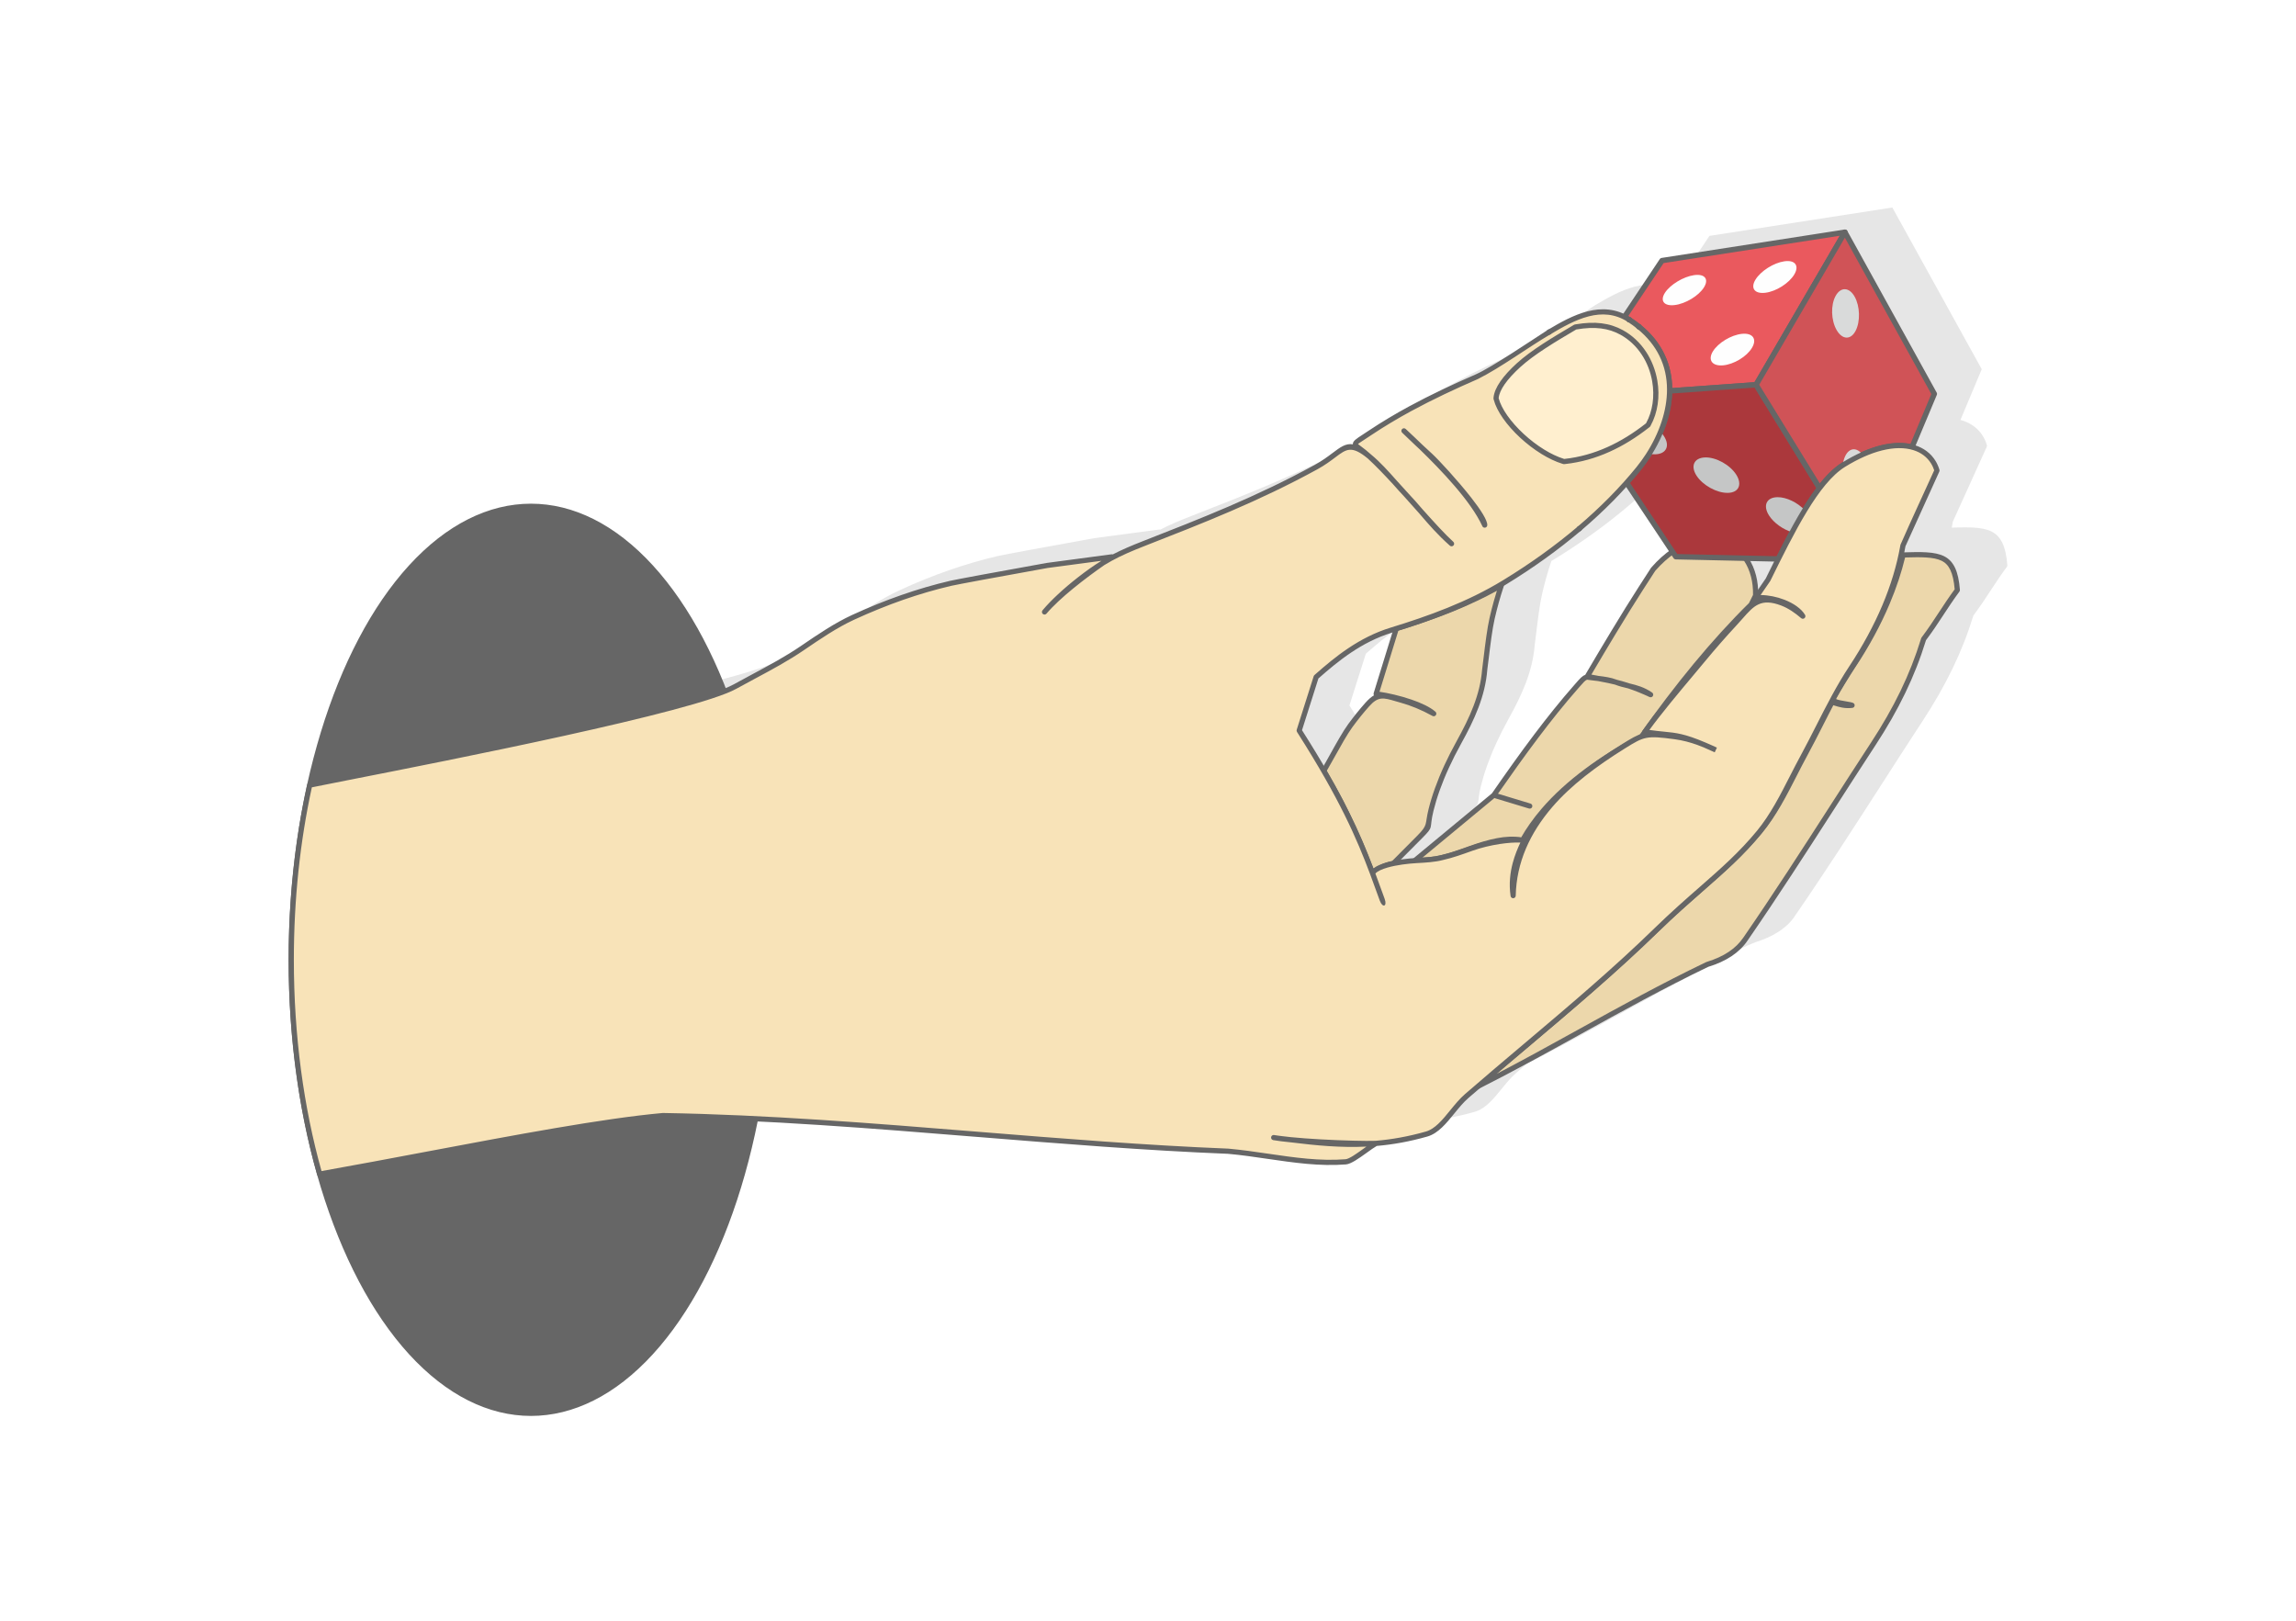 <?xml version="1.0" encoding="UTF-8"?>
<!DOCTYPE svg PUBLIC "-//W3C//DTD SVG 1.1//EN" "http://www.w3.org/Graphics/SVG/1.1/DTD/svg11.dtd">
<!-- Creator: CorelDRAW 2020 (64-Bit) -->
<svg xmlns="http://www.w3.org/2000/svg" xml:space="preserve" width="425px" height="300px" version="1.1" style="shape-rendering:geometricPrecision; text-rendering:geometricPrecision; image-rendering:optimizeQuality; fill-rule:evenodd; clip-rule:evenodd"
viewBox="0 0 19848.9 14011"
 xmlns:xlink="http://www.w3.org/1999/xlink"
 xmlns:xodm="http://www.corel.com/coreldraw/odm/2003">
 <defs>
  <style type="text/css">
   <![CDATA[
    .str1 {stroke:#666666;stroke-width:46.7;stroke-linecap:round;stroke-linejoin:round;stroke-miterlimit:2.613}
    .str0 {stroke:#666666;stroke-width:46.7;stroke-linecap:round;stroke-linejoin:round;stroke-miterlimit:2.613}
    .fil2 {fill:#666666}
    .fil6 {fill:#AB383C}
    .fil8 {fill:#C5C6C6}
    .fil7 {fill:#D05357}
    .fil10 {fill:#D9DADA}
    .fil1 {fill:#E6E6E6}
    .fil5 {fill:#EA595E}
    .fil3 {fill:#ECD7AB}
    .fil13 {fill:#ED7D7D}
    .fil11 {fill:#F8E3B8}
    .fil9 {fill:#FEFEFE}
    .fil12 {fill:#FFEFCF}
    .fil0 {fill:white}
    .fil4 {fill:#666666;fill-rule:nonzero}
   ]]>
  </style>
 </defs>
 <g id="Layer_x0020_1">
  <g id="_2470205393776">
   <rect class="fil0" width="19848.9" height="14011"/>
   <g>
    <path class="fil1" d="M11853.7 6405.7c-54.4,-93 -115.3,-192.7 -183.8,-300.5l-4.2 -6.4c47,-149.2 94.5,-298.2 141.8,-447.2l3.3 -3c42.3,-37.1 86.4,-75.2 132.3,-112.2 46.3,-37.3 95.3,-74.2 147.3,-109 52.4,-35.1 107.8,-68 166.7,-97.3 58.8,-29.2 121.2,-54.8 187.7,-75.2l2.1 -0.6 -161.9 524.6c-2,6.5 -0.9,13.3 2.6,18.6 -23.2,13.3 -47.4,34.5 -75.3,65.8 -25,28.1 -49.9,57.7 -74.7,88.4 -24.5,30.5 -48.4,61.8 -71.9,93.6 -45.5,62.1 -105,169 -158.2,264.7 -19,34.2 -37.3,67 -53.8,95.7zm1557.4 -1555.4l15.3 -9.2c119.9,-73.2 233.4,-148.5 340.3,-225.3 111.1,-79.8 214.8,-160.8 310.9,-242.4 99.7,-84.5 191.8,-170 276.4,-255.7 45.7,-46.3 89.3,-92.7 130.6,-139l371.7 558.4c-58.1,40.3 -115.9,92.1 -172,156.4l-1.9 2.6 -106.9 165.8c-71.9,111.2 -152,241 -232.2,373.6 -76.8,127.1 -156.4,261.3 -229.2,385 -26,9.1 -44.7,30.5 -83,74.3l-14.4 16.5c-58,65.9 -115.7,134.8 -173.2,206 -57.3,71.1 -113.8,143.8 -169.5,217.5 -62.6,83 -124.3,167.3 -185.3,252.5 -58.8,82.2 -119.5,168.9 -181.2,257.8l-675.9 559.6c-34.5,2.5 -72.7,6.4 -111.1,12.1l181.5 -182.5c111,-111.7 59,-72.3 100.9,-241.4 13.4,-53.8 31,-112.8 54.1,-177.2 21.7,-60.6 48.2,-125.8 80.3,-195.5 29.9,-65.1 64.5,-133.7 104.3,-205.6 28.8,-51.8 56.1,-103.2 81,-154.3 25,-51.4 48,-103.2 68,-155.9 19.8,-52 36.7,-105 49.8,-159.4 13.1,-54.5 22.5,-110.1 27,-167.2l0.1 -1.8c4.7,-34.7 8.9,-69.1 13.4,-106.2 13.4,-110.8 29.7,-244.5 50.4,-334.5 10.6,-46.1 22.2,-92.4 35.2,-139 13,-46.7 27.6,-94.5 43.9,-143.1 0.3,-1 0.5,-2 0.7,-2.9zm1054.2 -2342.5c-48.7,-25 -97.7,-39.2 -146.6,-44.8 -62.1,-7.2 -123.7,-0.7 -183.7,14.5 -61.5,15.6 -121.9,40.4 -179.9,69 -57.4,28.3 -112.4,60.4 -163.8,91.1 -145.9,94.1 -482.4,322.3 -622.6,384.6 -99.7,43.4 -197.9,87.6 -293.5,133.2 -96,45.8 -191.4,94 -285.8,145.3 -59.5,32.3 -118.3,65.7 -176,100.3 -57.9,34.7 -115.1,70.7 -171.2,108.2 -20,13.4 -36.7,24.3 -51.1,33.7 -58.7,38.3 -85,55.5 -85.9,81.4l0 3c-62.3,-9.9 -108.9,25.1 -177.8,76.9 -39.4,29.7 -87,65.4 -151.5,100.8 -248.7,136.5 -496.2,252.9 -743.1,359.2 -247.5,106.6 -494,203 -740.5,299.3 -102.6,40.1 -184.8,75.1 -262.5,115.5 -3.8,-1.3 -8,-1.6 -12,-0.8l-558.6 74.4c-196.1,35.2 -400.7,72.5 -557.8,101.5 -146.4,27.1 -253.9,47.6 -278.8,53.4 -69,16.1 -138.7,34.5 -208.9,55 -70.4,20.5 -140.8,43.1 -210.9,67.5 -71.4,24.9 -142.3,51.6 -212.3,80 -71.2,28.9 -142.7,59.8 -214.3,92.8 -152.7,70.2 -296.7,168.4 -442.8,268l-0.1 0.2c-132.9,90.6 -275.3,166.9 -420.7,244.9 -51.7,27.7 -103.9,55.7 -159.5,86.4 -358.1,198.2 -2472.9,613.6 -3330.9,782.2 -170.8,33.5 -292,57.3 -339.7,67.7 -47.3,10.2 -128.2,677.4 -136.8,758.1 -26.4,250.3 -40.3,509 -40.3,773.5 0,330.3 21.7,651.6 62.4,959 42,316.8 104.4,618.3 184.1,899.2 3.1,11.1 14.2,17.9 25.3,15.9 295.8,-52.4 609.4,-111.6 921.1,-170.3 769.6,-145.2 1528.1,-288.2 2044.1,-334.9 900,15.2 1807.8,88.6 2715.6,162.1l8.2 0.6c720.3,58.2 1440.7,116.4 2159.3,145.5l2.2 0.1c56.3,5.1 112.9,11.7 169.4,19.2 53.6,7.1 112.4,15.7 171,24.2 112.3,16.4 224.6,32.9 338.3,43.1 113.5,10.2 226.8,13.9 339.4,4.9 44.3,-3.6 114.1,-53.7 178.7,-100.2 32.3,-23.3 63.3,-45.5 87.5,-59.5 139.1,-12.1 283.5,-37.3 437.9,-81.5 46.6,-13.4 87.9,-42.2 126.2,-78.6 36.9,-35 71,-77 105,-118.8 20,-24.7 40.1,-49.3 60.3,-72.2 20.2,-22.8 41,-44.4 63.2,-63.7 31.1,-27 62.7,-54.2 94.5,-81.5 298.7,-151 582.8,-308.1 866.7,-465.1l5.5 -3.2c182.4,-100.7 364.8,-201.6 544.9,-297.8 159.3,-85.1 401.1,-225.2 562.9,-286.3 127.6,-39.2 266.7,-112.7 339.8,-228.8 259.8,-376.6 506.5,-760.1 750.3,-1139l179.3 -278.4c56.7,-87.7 114.3,-176.4 174.2,-268 49.9,-76.3 96.2,-151.6 139,-226.6 42.8,-74.8 82.1,-149.4 118.3,-224.3 36.1,-74.7 68.9,-149.6 98.7,-225.2 29.7,-75.5 56.4,-151.9 80.4,-229.9l0.8 -2.8 1.9 -2.6c26.4,-35 51.6,-70.6 76.1,-106.6 25.4,-37.4 48.4,-72.4 71.3,-107.3l0.9 -1.5c22.2,-33.8 44.5,-67.7 66.7,-100.4 22.7,-33.5 46.5,-67.4 72.2,-102 3.3,-4.4 4.7,-9.8 4.3,-14.9 -6.3,-82.4 -20.2,-144.3 -42.2,-190.8 -23,-48.7 -54.8,-80.6 -95.8,-100.7 -40.4,-19.9 -90.6,-29.4 -150.6,-33.2 -55.1,-3.5 -119.2,-2.2 -192.1,0.1 3.3,-16.6 6.5,-33.3 9.4,-50l0.5 -2.3 292.8 -646c2.3,-5.1 2.5,-10.6 1,-15.6 -33.1,-111 -115.9,-187.1 -228.3,-216.8l184.1 -438.9 -772.9 -1397.7 0 0c-527.1,81.8 -1054.1,163.5 -1581.1,245.3l-312.8 468.7zm1293.4 2110.1c-27.9,55.8 -55.9,112.4 -83.8,169l-66.2 96.3c-1.9,-43.1 -8,-83.8 -17.7,-121.8 -14.1,-55.4 -36.1,-105.3 -64.4,-148.6l232.1 5.1z"/>
    <ellipse class="fil2 str0" cx="4590.1" cy="8297.4" rx="2072.1" ry="3919.8"/>
    <g>
     <path class="fil3" d="M11673.9 6272.2l0 0zm-230.1 391.5c218.3,369.8 329.5,647.9 421.5,884.9 42.3,-37.5 111.4,-73.6 179.7,-83.9l295 -296.6c11.2,-91.8 36.3,-207.2 86,-346.2 42,-117.3 101.9,-252 186.3,-404.4 56.7,-102.6 108.3,-204 147.5,-307.4 39.1,-102.7 66.4,-208.3 75.5,-320.3l0.1 -2.2c15.9,-117.5 35.8,-319.8 64.2,-443.6 21.1,-92 47,-186.4 79.7,-284.2 -139.3,79.8 -283,147.2 -427.7,205.9 -161.3,65.4 -323,119.7 -480.8,168.4l-174.3 565c125,13 396.2,81.1 498.3,170.5 -100.3,-55.2 -192,-91.7 -277.7,-115.7 -150.9,-42.2 -199,-73.2 -297.9,37.9 -50.4,56.5 -98.7,117 -145.3,180.4 -67.8,92.3 -167.8,287.3 -230.1,391.5z"/>
     <path class="fil4" d="M11424.6 6675.1c108.8,184.4 190.8,345.6 257,490.1 66.3,144.8 117,273.2 162.8,391.4 4.5,11.5 17.4,17.2 28.9,12.8 2.8,-1.1 5.3,-2.7 7.3,-4.7 20.7,-18.1 48.2,-35.9 78.9,-50.3 28.1,-13 58.7,-23.1 88.8,-27.6 5.3,-0.7 10,-3.4 13.3,-7.1l230.5 -231.8c111.1,-111.6 59,-72.3 101,-241.4 13.3,-53.7 31,-112.7 54,-177.1 21.7,-60.6 48.2,-125.8 80.3,-195.6 30,-65 64.5,-133.6 104.4,-205.5 28.7,-51.8 56,-103.2 80.9,-154.4 25,-51.3 48,-103.1 68,-155.9 19.8,-51.9 36.7,-104.9 49.8,-159.3 13.2,-54.6 22.5,-110.2 27.1,-167.2l0 -1.8c4.7,-34.7 8.9,-69.1 13.4,-106.2 13.5,-110.8 29.7,-244.5 50.4,-334.5 10.6,-46.1 22.3,-92.4 35.2,-139 13.1,-46.8 27.6,-94.5 43.9,-143.2 3.9,-11.6 -2.4,-24.3 -14.1,-28.2 -6.3,-2.1 -12.8,-1.3 -18.2,1.8 -69.6,39.9 -139.9,76.5 -210.4,110.2 -70.3,33.6 -142,64.9 -214.6,94.4 -81.3,32.9 -161.6,62.7 -240.6,90.1 -79.2,27.5 -159,53.2 -238.3,77.7 -7.4,2.2 -12.7,7.9 -14.8,14.7l-174.3 565.1c-2,6.5 -0.9,13.2 2.5,18.6 -23.2,13.3 -47.3,34.4 -75.2,65.7 -25.1,28.2 -50,57.8 -74.7,88.5 -24.6,30.5 -48.5,61.8 -71.9,93.6 -45.6,62.1 -105.1,169 -158.3,264.7 -26.7,48.1 -51.9,93.4 -72.9,128.5 -4.4,7.3 -4.1,16 -0.1,22.9zm297.6 471.6c-65.6,-143.2 -146.3,-302.3 -252.4,-483 19.6,-33.4 42.6,-74.7 66.8,-118.3 52.5,-94.3 111.1,-199.8 155.3,-260 23.2,-31.6 46.8,-62.3 70.6,-92 23.7,-29.4 48.1,-58.3 73.4,-86.7 78.9,-88.6 122.8,-75.8 229.8,-44.4l45.4 13.1c42,11.7 85.5,26.6 130.9,45.3 45.1,18.6 92.4,41.2 142,68.5 9,4.9 20.5,3.1 27.5,-4.9 8.2,-9.3 7.2,-23.4 -2.1,-31.5 -46.4,-40.7 -124.5,-76.7 -208.5,-105.4 -96.6,-33 -202,-56.9 -275.2,-67.2l163 -528.2c74.8,-23.2 151,-47.9 228.4,-74.8 81.6,-28.3 162.9,-58.4 242.9,-90.8 72.1,-29.2 144.5,-60.9 217.1,-95.6 55.1,-26.4 109.7,-54.2 163.4,-83.7 -9.6,30.6 -18.5,60.9 -26.9,91 -13.4,48.1 -25.2,95 -35.8,140.9 -21.3,92.8 -37.7,227.6 -51.3,339.3 -4.9,40.8 -9.5,78.9 -13.1,105.5l-0.5 4.2c-4.4,55 -13.3,108.3 -25.8,160.2 -12.6,52 -28.9,103.3 -48.2,153.9 -19.2,50.8 -41.7,101.4 -66.4,152.2 -24.9,51 -51.8,101.7 -79.8,152.5 -41,74.1 -76,143.5 -105.9,208.3 -32.8,71.4 -59.8,137.8 -81.8,199.3 -23.5,65.4 -41.6,126 -55.3,181.5 -33.8,135.7 -0.3,131.1 -100.3,231.7l-215 216.2c-32.3,5.6 -64.4,16.4 -93.8,30.1 -23.9,11.3 -46.2,24.4 -65.5,38.4 -43.2,-111 -91.3,-231.2 -152.9,-365.6z"/>
     <path class="fil3" d="M13282 6362c-124.2,164.5 -246.4,336.9 -367.9,512.2 103.5,31.1 207.4,62.6 310.8,94l-310.8 -94 -683.5 565.9 19.1 -1.1c74.4,-4.1 148.9,-8.3 207.2,-23.7l1.6 -0.3c77.7,-17.2 162.5,-47.6 247.2,-78 164.9,-59.2 323.2,-101.6 456.2,-72.6 50.4,-90.4 112,-177.2 183.7,-260.3 207.2,-240.4 498.2,-450.6 843.8,-634.6 154.6,-219.3 311,-425.2 469.1,-616.2 158.4,-191.5 318.4,-367.6 479.8,-526.7l38.7 -77.9c3.7,-123.7 -26.2,-229.6 -79.4,-310.7 -9.1,-13.9 -18.9,-27 -29.3,-39.5 -128.2,-36 -261.2,-78.1 -396.9,-125.9l-15.5 3.8c-119.2,30.5 -245.6,109 -364.7,245.4l-106.8 165.8c-142.7,221.1 -320.1,518.6 -465.5,765.6 68.9,11.9 174.8,13.8 249.1,43.8 95.3,38.3 195.7,35 302,108.5 -140.8,-65.7 -263.5,-105.4 -422.3,-134.2 -149.8,-27.1 -127.1,-42 -224.1,68.4 -116.3,132.2 -229.8,274.2 -341.6,422.3z"/>
     <path class="fil4" d="M13264.2 6348.5c-62.7,83 -124.4,167.3 -185.3,252.5 -58.9,82.2 -119.6,168.8 -181.3,257.8l-681.2 564c-9.5,7.9 -10.9,22 -3,31.5 4.9,6 12.3,8.7 19.4,8l18.5 -1c37.2,-2.1 74.6,-4.2 110.2,-7.7 36.3,-3.5 70.7,-8.6 101.1,-16.6l0.7 -0.2c40,-8.8 81.2,-20.9 123.1,-34.6 39.8,-13 83.4,-28.6 126.8,-44.2 81.3,-29.2 161,-54.3 236.7,-68.4 74,-13.8 143.9,-17.1 207.2,-3.3 10.4,2.2 20.7,-3.2 25,-12.4 24.4,-43.5 51.5,-86.4 81.3,-128.6 30.5,-43.3 63.6,-85.5 99.1,-126.6 102.5,-118.9 225.9,-230.5 366.4,-335.1 141,-105 299.2,-203 471,-294.4 3.2,-1.7 5.8,-4.1 7.7,-6.9 77.9,-110.3 155.5,-216.4 232.8,-318 77.2,-101.6 155.7,-200.6 235.3,-296.7 79,-95.5 158.4,-187.2 238.1,-274.8 79.9,-87.7 160,-171.3 240.2,-250.3 1.9,-1.9 3.5,-4.1 4.5,-6.4l38.5 -77.5c1.6,-3.2 2.3,-6.7 2.3,-10 1.8,-62.6 -4.7,-120.7 -18.2,-173.5 -14.2,-55.8 -36.3,-105.9 -64.8,-149.4 -4.4,-6.8 -9.5,-14 -14.9,-21.3 -5,-6.7 -10.4,-13.4 -16.1,-20.2 -3,-3.6 -6.8,-5.9 -11,-7.1 -63.6,-18 -129.1,-37.6 -196.2,-58.9 -66.3,-21 -132.9,-43.3 -199.2,-66.6 -4.7,-1.7 -9.5,-1.7 -13.9,-0.4l-15.5 3.8c-63.7,16.4 -129.2,45.9 -194.3,89.7l-1.2 0.9c-60.6,40.9 -121,94.4 -179.5,161.6l-2 2.6 -106.9 165.7c-71.8,111.3 -151.9,241.1 -232.1,373.7 -76.9,127 -156.4,261.3 -229.3,385 -26,9.1 -44.7,30.5 -83,74.3l-14.3 16.4c-58.1,65.9 -115.8,134.8 -173.2,206 -57.4,71.1 -113.8,143.8 -169.5,217.6zm-148.9 278.6c61.5,-85.9 123,-170.1 184.6,-251.6 56,-74.2 112.2,-146.7 168.6,-216.6 56.3,-69.8 113.6,-138.2 171.9,-204.5l14.4 -16.5c33.7,-38.6 49.7,-56.9 65,-61.9 20.8,3.4 44.4,6 69.3,8.7l23.1 2.6 31.6 6c41.2,7.5 80,15.7 117.2,24.9 35.4,14.1 71.2,22.7 107.6,31.4l6.8 1.6c61,20.3 121,44.7 185.1,74.6 9.8,4.4 21.6,1.5 27.9,-7.6 6.9,-10.2 4.4,-24.1 -5.7,-31.1 -68,-47 -132.6,-63.8 -195.1,-78.8l-15.3 -5c-31.6,-10.1 -63.8,-19.2 -97.1,-27.5 -46.8,-18.7 -103.9,-26.7 -157.3,-32.8l-16.2 -3.3c-17.4,-3.5 -31.7,-6.3 -44.1,-8.1 66.2,-112.5 139.3,-235.5 214.2,-359.4 80.5,-133.1 160.5,-262.7 231.4,-372.5l106.1 -164.6c55.5,-63.4 112.6,-114 169.7,-152.5l1.2 -0.8c61,-41.1 121.9,-68.6 180.6,-83.7l9.4 -2.2c66.2,23.2 131.1,44.9 194.4,65 63.9,20.3 127.7,39.4 191,57.3l9.9 12.8c4.3,5.8 8.8,12.2 13.4,19.2 25.8,39.4 45.8,85 58.8,136 12.3,48 18.3,100.6 17.1,157l-34.8 70.1c-80.3,79.2 -160.1,162.5 -239.2,249.4 -80.3,88.2 -160.2,180.4 -239.6,276.4 -78.4,94.8 -157.3,194.3 -236.3,298.2 -78,102.6 -154.9,207.6 -230.8,315 -172,91.8 -330.4,190.1 -471.8,295.4 -143.1,106.6 -268.9,220.3 -373.6,341.8 -36.7,42.6 -70.7,86 -101.8,130.1 -27.6,39 -53.1,78.9 -76.5,119.7 -65.1,-11.3 -135.3,-7.4 -208.7,6.4 -78,14.6 -160,40.4 -243.5,70.3 -41.2,14.8 -82.6,29.6 -125.7,43.7 -41.1,13.4 -81.1,25.2 -118.8,33.5l-2.5 0.6c-27.8,7.3 -59.9,12 -94,15.4 -19.4,1.9 -39.5,3.4 -59.9,4.7l621.8 -514.8 299.3 90.5c11.8,3.5 24.3,-3.2 27.9,-15 3.5,-11.8 -3.2,-24.2 -14.9,-27.8l-281.4 -85.2c53.6,-77.1 108.4,-155.1 165.3,-234.5z"/>
     <path class="fil3" d="M15089.6 8117.8l0 0zm517 -1601.2l0 0zm-91.6 175.4l0 0zm-297.2 492.7c-158.6,193.3 -323.3,337.5 -510.2,501.2 -117.1,102.7 -243.2,213.2 -383,349.3 -358.8,349.8 -749.4,679.7 -1138.3,1008.2 -137.4,116 -274.6,231.9 -409.4,347.8 300.4,-151.7 587.1,-310.3 873.8,-468.9 361.5,-200 723.2,-400 1106.4,-583.9l2.7 -1.2 2.9 -0.9c74.6,-22.9 139.7,-52.5 194.5,-89 53.9,-36 98.3,-79 132.5,-129.8 260.6,-377.7 508.8,-763.5 754.1,-1144.7 117.8,-183.1 234.9,-365.3 350.3,-541.6 99.4,-152 184.2,-299.8 255.9,-448.3 71.7,-148.4 130.4,-297.5 177.8,-452l2.1 -6.7 4.2 -5.6c52.7,-69.8 99.6,-141.3 146.5,-212.7 44.7,-68 89.4,-136.1 140.6,-204.9 -12.3,-159.2 -52.9,-237.4 -125.6,-273.2 -74.8,-36.7 -189.9,-35.3 -343.8,-30.3 -32.7,139.3 -78.9,277.8 -136.7,414.7 -78.3,185.3 -177.9,367.3 -294.5,543.6 -47.9,72.4 -131.6,208.5 -174,285.3 4,38.4 138.8,43.8 164.7,56 -58.3,7 -100.6,-3.3 -173.3,-27.5 -32.9,62.5 -65,125.7 -97.1,188.9 -43.8,86 -87.5,172.2 -134.4,258.2 -31.8,58.5 -61.5,116.8 -91.5,175.3 -87.6,171.4 -176.7,345.9 -297.2,492.7z"/>
     <path class="fil4" d="M15200.6 7170.5c-157.4,191.7 -321.3,335.3 -507.2,498.2l-1.4 1.3c-117.3,102.7 -243.6,213.4 -382.9,349.2 -358,348.9 -748.1,678.5 -1136.7,1006.6l-206.2 174.5c-67.7,57.4 -135.6,115.3 -203.8,173.9 -9.4,8 -10.4,22.2 -2.4,31.5 7,8.2 18.6,10.1 27.7,5.1 299.3,-151.2 583.8,-308.6 868.2,-465.8l5.5 -3.2c182.4,-100.7 364.8,-201.6 544.9,-297.8 183.2,-97.9 369.2,-193.7 560.3,-285.4l2.6 -1c38.4,-11.7 74.4,-25.3 108,-40.7 33.3,-15.2 64.2,-32.3 92.3,-51 28.1,-18.7 53.8,-39.4 76.9,-61.9 23.3,-22.8 44,-47.4 61.9,-74l0.7 -1.2c259.8,-376.5 506.6,-760 750.3,-1138.9l179.4 -278.4c56.6,-87.7 114.2,-176.5 174.1,-268.1 49.9,-76.2 96.2,-151.6 139,-226.5 42.8,-74.9 82.2,-149.4 118.3,-224.3 36.1,-74.7 69,-149.7 98.7,-225.3 29.7,-75.4 56.4,-151.9 80.4,-229.8l0.8 -2.8 1.9 -2.6c26.4,-35 51.6,-70.7 76.1,-106.6 25.5,-37.5 48.4,-72.4 71.3,-107.3l0.9 -1.5c22.2,-33.8 44.5,-67.7 66.7,-100.4 22.7,-33.6 46.5,-67.5 72.2,-102 3.3,-4.5 4.7,-9.8 4.3,-15 -6.3,-82.3 -20.2,-144.3 -42.1,-190.7 -23.1,-48.8 -54.9,-80.6 -95.9,-100.8 -40.4,-19.8 -90.6,-29.3 -150.6,-33.1 -58,-3.7 -126,-2 -203.7,0.5 -10.3,0.3 -18.8,7.6 -21.1,17.2 -16,68.2 -35.4,136.4 -57.8,204.4 -23,69.8 -49,138.8 -77.7,206.7 -38.2,90.6 -81.8,180.7 -130.2,270.1 -49.4,91.1 -103.7,181.2 -162.4,269.9 -25,37.9 -60,93.4 -93.8,148.8 -31,50.8 -60.8,101.4 -81.1,138 -2.5,4.7 -3.2,9.8 -2.4,14.7l1.4 5.8c-3.2,2.1 -5.9,4.9 -7.7,8.4 -14.9,28.3 -31.6,60.4 -49,94.4l-48.8 95.7c-43.6,85.8 -87.3,171.8 -133.6,256.8 -29.2,53.7 -57.2,108.4 -85.4,163.2l-6.4 12.5c-43.8,85.7 -88,172.2 -135.7,254.6 -47.8,82.5 -99.6,161.9 -158.8,234.1zm-477.7 531.8c187.3,-164.2 352.5,-308.9 512.2,-503.5 61.2,-74.5 114.2,-155.8 163,-240 48.8,-84.3 93,-170.9 136.8,-256.7l6.3 -12.5c27.7,-53.8 55.2,-107.4 85,-162.2 47,-86.6 90.7,-172.4 134.2,-258l48.6 -95.5 40 -77.2c29.3,9.4 53.8,16.3 77.2,20.4 29.2,5.1 56.4,6 87.7,2.3 7.5,-1 14.2,-5.5 17.6,-12.7 5.3,-11.2 0.5,-24.5 -10.6,-29.8 -11,-5.1 -31.2,-8.5 -55,-12.5 -36.2,-6.1 -82.8,-13.9 -94.4,-22.1 19.9,-35.5 47,-81.2 74.8,-126.8 33.3,-54.7 68,-109.6 92.9,-147.4 59.3,-89.7 114.4,-180.9 164.4,-273.4 48.8,-89.9 93,-181.3 132,-273.8 29.7,-70.2 56.2,-140.3 79.2,-210.1 20.9,-63.5 39.2,-127.5 54.8,-191.5 69.1,-2.2 129.9,-3.3 182.4,0 54.6,3.5 99.4,11.7 133.8,28.6 31.7,15.6 56.6,40.8 75,79.8 18.9,39.9 31.3,94.1 37.4,166.8 -23.6,32 -46.2,64.3 -68.2,96.7 -23.4,34.5 -45.3,67.8 -67.1,101l-1 1.5c-24,36.5 -48,73 -70.8,106.6 -23.9,35 -48.6,70.1 -74.8,104.9l-4.3 5.6c-1.5,2 -2.7,4.4 -3.5,7l-2 6.5c-23.5,76.5 -49.9,151.9 -79.3,226.8 -29.4,74.6 -61.7,148.4 -97.3,222.1 -35.6,73.6 -74.5,147.3 -116.9,221.4 -42.3,74.1 -88.1,148.7 -137.6,224.3 -55.5,84.8 -114.2,175.3 -174.4,268.5l-179.3 278.4c-244,379.3 -491,763.2 -749.4,1137.7l-1.1 1.5c-16.3,24.2 -35.1,46.5 -56,66.9 -21,20.6 -44.6,39.5 -70.3,56.7 -26.4,17.6 -55.1,33.5 -86.2,47.7 -31.7,14.5 -65.9,27.4 -102.6,38.6 -3.1,1 -5.6,2 -8.5,3.3 -192.1,92.2 -378.6,188.3 -562.3,286.4 -186.9,99.8 -366.2,199 -545.4,298.1l-5.5 3.1c-230.4,127.4 -461,254.9 -697.9,378.4 88,-74.8 175.9,-150.8 264.8,-224.2 389,-328.6 779.5,-658.5 1138.9,-1008.8 139.2,-135.7 264.6,-245.6 381.1,-347.6l1.6 -1.3z"/>
     <g>
      <path class="fil5 str0" d="M14368.2 2252.8l-325.2 487.4c13.7,6.9 27.3,14.7 40.9,23.5 30.6,19.9 58.5,40 83.6,60.4 190.3,154.1 265.5,346.2 266.1,541.2l-0.1 14.6 747.8 -53.7 768 -1318.7c-527,81.7 -1054.1,163.5 -1581.1,245.3zm-200.7 571.3l0 0zm-83.6 -60.4l0 0z"/>
      <path class="fil6 str0" d="M15181.3 3326.2l-747.8 53.7c-3,193.6 -77.5,390.3 -185,556.8 -25.8,39.9 -53.8,78.4 -83.3,114.9 -32.6,40.3 -67.1,80.9 -103.2,121.6l425.5 639.4 886 19.5c116.5,-232.5 233.9,-452.2 356.8,-612.5l-549 -893.4z"/>
      <path class="fil7 str0" d="M15181.3 3326.2l549 893.4c67.6,-88.2 136.9,-158.4 208.6,-202.7 118.6,-73.3 227.3,-119.8 324.1,-144.2 103.3,-25.9 192.9,-26.7 266.4,-7.9l192.8 -459.6 -772.9 -1397.7 -768 1318.7z"/>
      <path class="fil8" d="M14355.6 3733.4c11,11.7 20.8,24 29,36.7 54.3,83.3 21.4,153.8 -73.1,157.3 -17.4,0.7 -35.7,-1 -54.2,-4.5 37.6,-59.9 71,-123.6 98.3,-189.5z"/>
      <path class="fil8" d="M15366.3 4298.1c77.9,-0.9 173.5,46.3 235.5,111.8 -36.6,60.1 -72.8,124.2 -108.7,190.9 -78.1,-23.2 -158.5,-79.6 -200.2,-145 -54.3,-85.9 -21.5,-156.5 73.4,-157.7z"/>
      <path class="fil8" d="M14740.1 3954.5c94.7,-3.2 215.4,63.5 269.7,148.8 54.2,85.8 21.3,156.1 -73.2,157.5 -95,1.5 -215.8,-65.3 -270.1,-148.9 -54.1,-83.7 -21.1,-154.2 73.6,-157.4z"/>
      <path class="fil9" d="M14645.5 2378.5c92.6,-13.2 130.4,34.7 84.6,106.8 -45.6,72.3 -158.4,140.3 -251.2,151.7 -93.1,11.7 -130.9,-36.2 -84.8,-106.9 46.1,-70.4 158.8,-138.4 251.4,-151.6z"/>
      <path class="fil9" d="M15058.9 2886c93.3,-9.6 132.7,44.5 87.1,120.6 -44.6,75.7 -157.4,143.8 -250.9,151.8 -93.6,7.8 -132.5,-46.1 -87.6,-120.2 45.8,-74.7 158.1,-142.6 251.4,-152.2z"/>
      <path class="fil9" d="M15511.7 2372.5c-45.2,75.9 -156.7,146.7 -249.6,158.3 -93,11.6 -131.5,-39.1 -86.1,-113.4 45.6,-74.5 157.4,-145.4 250.2,-158.6 92.3,-13.2 130.6,37.8 85.5,113.7z"/>
      <path class="fil10" d="M16033.4 2564.6c46.6,82.9 50.2,215.3 8.2,295.5 -41.9,80.5 -115.3,77.4 -163.9,-6.8 -48.6,-84.2 -52.5,-216.8 -8.4,-295.8 44,-79.1 117.6,-75.9 164.1,7.1z"/>
      <path class="fil10" d="M15930.5 4022.3c3.2,-29 10.2,-56 21,-78.7 35.7,-74.8 99.9,-78.9 149.9,-13.7 -51.8,23.3 -106,52.1 -162.5,87l-8.4 5.4z"/>
     </g>
     <path class="fil11" d="M13653.4 4570l0 0zm514.2 -1745.9l0 0zm-83.7 -60.4l0 0zm-691.1 106.7l0 0zm2102.7 3846.3l0 0zm92.5 -177.4l0 0zm-3341.8 899.9l0 0zm-317.7 281.9c-130.2,-359.3 -260.4,-718.7 -687.4,-1390.2l-9.8 -15.3 5.6 -17.6 137.9 -434.6 3.3 -10.7 8.2 -7.2c84.1,-74.1 176.4,-152.5 281.8,-223 106.3,-71.1 224.9,-133.8 360.2,-175.3 163,-49.9 329.6,-105.4 493.8,-172 164.2,-66.5 326.9,-144.4 482.7,-239.5 244,-148.9 460.1,-305.9 648.6,-465.7 202.2,-171.5 372.7,-346.7 511.8,-518.4 29.5,-36.5 57.5,-75 83.3,-114.9 110.2,-170.7 185.7,-373.1 185.1,-571.4 -0.6,-195 -75.8,-387.1 -266,-541.2 -25.2,-20.4 -53.1,-40.5 -83.7,-60.4 -117.7,-75.9 -238.2,-80 -353.4,-50.8 -119.7,30.4 -235.6,96.7 -337.6,157.5l-620.1 383.4 -1.7 1.1 -3.4 1.5c-197.1,85.7 -391,176.2 -577.5,277.5 -118.3,64.3 -233.8,133 -345.4,207.6 -186.7,124.8 -149.3,74.3 -6.8,204.6 227,207.5 536.4,596.4 710.8,754.5 -164.1,-145.5 -255.4,-278 -393.2,-423 -99.1,-104.3 -202.6,-237 -317.6,-331.5 -211.9,-174 -223.5,-38.2 -461.3,92.2 -498.7,273.7 -992.4,466.8 -1486.1,659.7 -230.9,90.2 -357,153.9 -558.7,311.3 -119.9,93.6 -230.1,195.1 -302.2,281.4 151.3,-178.3 462,-397.8 582.8,-476.9l-558.7 74.3c-372.6,66.9 -783.1,142.5 -836,154.9 -139.3,32.5 -278.6,73.3 -417.5,121.8 -141.7,49.4 -283.3,106.9 -424.6,171.9 -151.2,69.6 -294.3,167.2 -439.7,266.4 -182,124.1 -381.4,221.4 -582,332.4 -433.2,239.8 -3387.9,789.4 -3676.7,852.2 -102.6,464.7 -159.3,974.7 -159.3,1509.7 0,670 88.9,1300.6 245.5,1852.2 1041,-184.8 2242.7,-440.1 2968.2,-505.5 902.6,15.1 1811.1,88.6 2719.6,162.1 723.1,58.5 1446.2,117 2165.5,146l1.8 0.1c114.4,10.3 228.7,27 342.9,43.7 224.8,32.9 449.7,65.7 672.6,47.8 59.6,-4.9 189.2,-119.3 261.4,-159.3 -140.3,5.8 -664.2,-12.7 -884.7,-50.2 442.4,56.4 832.1,109.7 1323.1,-30.9 85.5,-24.6 153,-107.6 220,-190 40.1,-49.5 80.2,-98.7 126.2,-138.7 167.5,-145.4 336.8,-288.3 506.2,-431.3 387.4,-327.3 776.4,-655.9 1134,-1004.4 139.9,-136.3 267.6,-248.3 386.3,-352.2 184.1,-161.3 346.3,-303.4 501,-491.9 115.7,-140.9 202.6,-311.1 287.9,-478.3 30.9,-60.6 61.6,-120.9 92.5,-177.3 45.4,-83.6 89.3,-170 133.2,-256.2 88,-173.3 176.1,-346.6 284.5,-510.5 114,-172.5 211.4,-350.1 287.6,-530.7 72.3,-171.2 125.9,-345.5 156.8,-520.9l0.9 -5 2.1 -4.6 148.9 -328.4 143 -315.7c-7.7,-26 -18.6,-50.5 -32.4,-72.9 -35.7,-57.9 -92,-101.8 -165.7,-124.6 -76.6,-23.7 -172.2,-25.1 -283.9,2.9 -96.8,24.4 -205.5,70.9 -324.1,144.2 -235.3,145.4 -444.3,568.9 -654.3,994.6l-107.6 156.6c150.8,-14.2 347.8,57.7 408.6,158.8 -54.6,-46.2 -112.2,-87.3 -178.2,-112.6 -219,-83.7 -271.7,25.6 -409,173.6 -94,101.3 -187.5,208.2 -280.3,320.4 -143.9,173.9 -356.7,419.8 -498.6,618.7 253.8,40.6 272.7,-1.3 613.8,156.5 -93.5,-43.4 -205.9,-95 -353.6,-115 -249.5,-33.9 -274.4,-22.9 -441.1,80.8 -253.1,157.4 -472.2,322.9 -634.3,511 -199.6,231.5 -316.8,491.2 -323.1,782.5 -30.1,-205.6 46.3,-374.4 96.2,-478.4 -109,-13.7 -308.4,16.4 -452.8,68.2 -86.8,31.2 -173.6,62.3 -255.7,80.5 -66.2,17.5 -144.4,21.8 -222.7,26.1 -132.5,7.3 -340.5,38.5 -380.9,109.4l99.7 273.2 -36.5 -100.7zm1585.8 -3732.9c-119.4,-36.6 -250.2,-121.6 -357.3,-220.7 -110,-101.7 -196.5,-219.9 -222.2,-317.9l-1.5 -5.7 0.6 -5.8c8.1,-80.7 82,-179 193.9,-281 122.9,-112 307,-221.6 485.7,-327l5.2 -3 5.9 -1.1c163.7,-28.1 286.4,-11.6 394.3,47.7 80.8,44.4 145.3,107.4 193.2,180.4 47.5,72.6 78.8,155.3 93.3,239.4 22.5,131 4.6,266.4 -55,374.8l-3.2 6 -5.3 4.1c-106.8,83.7 -218.8,154.1 -337.1,207.2 -118.8,53.3 -244.2,89.3 -377.4,103.8l-6.7 0.8 -6.4 -2zm-679.1 551.3c-131.7,-288.8 -542.8,-669.4 -698.2,-814.9 71.1,69.5 148.8,141.2 226.6,213 103,95 478.5,513.7 471.6,601.9z"/>
     <path class="fil12" d="M13516.1 3983.6c137.5,-15.9 267.4,-53.5 390.9,-108.9 124.1,-55.7 241.9,-129.5 354.6,-217.1 55.4,-105 71.5,-236 49.5,-363.6 -14.5,-84.2 -45.6,-166.8 -93.1,-239.1 -47,-71.9 -110.2,-133.7 -189,-177 -105.1,-57.8 -238.8,-83.2 -400.7,-56.5 -193,114.1 -376.3,242.3 -508,362.3 -108.7,99.2 -181.2,190.6 -191.9,259.9 27.3,94.3 114.1,210.1 224.7,312.4 110.2,101.9 242.7,189 363,227.6z"/>
     <line class="fil13 str1" x1="13653.4" y1="4570" x2="13653.4" y2= "4570" />
     <line class="fil13 str1" x1="13392.8" y1="2870.4" x2="13392.8" y2= "2870.4" />
     <line class="fil13 str1" x1="14083.9" y1="2763.7" x2="14083.9" y2= "2763.7" />
     <line class="fil13 str1" x1="14167.6" y1="2824.1" x2="14167.6" y2= "2824.1" />
     <line class="fil0 str1" x1="14083.9" y1="2763.7" x2="14083.9" y2= "2763.7" />
     <line class="fil0 str1" x1="14167.6" y1="2824.1" x2="14167.6" y2= "2824.1" />
     <path class="fil4" d="M11949.4 7713.2l-0.4 -1.2c-19.3,-53.1 -38.5,-106.2 -58.7,-160.3 17.8,-20.8 57.1,-38 105.2,-51.8 78.2,-22.4 177.2,-34.3 251.9,-38.4 39.3,-2.1 78.7,-4.3 116.9,-8.2 38.7,-3.9 76,-9.5 110.3,-18.6 41.9,-9.3 84.5,-21.8 127.3,-35.7 41.3,-13.5 85.7,-29.4 130.2,-45.4 70.7,-25.3 155.3,-45.5 235.7,-57.6 65,-9.7 126.8,-14.3 175.7,-12 -22.5,48.3 -47.6,107.5 -65.8,175.8 -22.2,83.4 -34.2,180 -18.6,286.3 1.6,10.5 10.6,18.8 21.7,19 12.3,0.3 22.5,-9.5 22.7,-21.8 3.1,-142.8 33.4,-277.8 87.3,-405.5 54.1,-128.1 132.1,-248.9 230.3,-362.9 80,-92.8 174.4,-180.3 280.1,-264.1 106,-84 223.4,-164.3 349.2,-242.5 81.1,-50.4 127.6,-78.3 182,-89 55.3,-10.9 122.2,-5.3 244.3,11.3 71.9,9.7 135.5,27.3 192.6,47.7 20.2,7.2 39.5,14.8 58.2,22.5 29,12.4 60.9,26.6 96.4,43l18.8 -40.6c-30.9,-14.3 -63.8,-29.5 -99.3,-44.2 -179.3,-76.3 -251.9,-83.5 -361.1,-94.2 -35.5,-3.6 -75,-7.5 -123.3,-14.4 108.9,-148.9 253,-320.9 375.9,-467.5 35.7,-42.6 69.6,-83.1 100.4,-120.3 47.1,-56.9 93.6,-111.6 139.3,-163.9 46.2,-52.8 93,-104.7 140.2,-155.6 17.1,-18.5 34.2,-37.8 50.2,-56 97.6,-110.4 158.4,-179.2 334.4,-111.9 31.6,12.1 61.1,28 89.2,46.3 28.4,18.5 55.8,39.8 82.5,62.5 7.1,5.9 17.5,7.1 25.9,2.1 10.6,-6.4 14,-20.1 7.7,-30.7 -32.5,-54.1 -99.6,-100.1 -178.1,-130.6 -64.7,-25.2 -137.9,-40.1 -206.1,-40.8l81.4 -118.4c1.2,-1.5 2.2,-3.1 3,-4.9 208.5,-422.6 416,-842.9 645.7,-984.8 57.1,-35.3 111.8,-64.2 163.9,-87.4 54,-24.1 105.5,-41.9 153.9,-54.1 52.9,-13.3 101.9,-19.8 146.5,-20.2 46.4,-0.5 88.4,5.5 125.5,16.9 33.9,10.6 63.7,25.8 89.2,45 25.9,19.5 47.4,43.1 64.1,70.1 6.3,10.2 12,21 17,32.2 3.8,8.8 7.3,17.9 10.5,27.4 -96.4,212.7 -196.2,425.7 -289.8,639.4 -1.2,2.1 -2,4.4 -2.5,6.9l-0.8 5c-15.2,85.8 -35.8,171.3 -61.3,256.3 -26.4,87.5 -57.9,174.2 -94.1,259.9 -37.1,87.8 -79.6,175.6 -126.9,262.9 -48.2,89.2 -101.4,177.3 -158.8,264.1 -54.4,82.2 -103.9,167.2 -150.8,253.3 -47,86.3 -91,172.9 -135,259.4 -21.5,42.5 -43.2,85.1 -65.9,128.9 -22.4,43.4 -44.7,85.9 -66.9,126.7 -16,29.2 -31.4,58.4 -46.5,87.6l-46.4 90.2c-42.6,83.6 -85.6,167.9 -131.9,248 -46.4,80.2 -96.4,157.1 -153.2,226.4 -76.6,93.2 -155.3,175.3 -237.7,254.1 -83,79.3 -169.2,154.8 -260.8,235.1 -58.7,51.4 -119.8,104.9 -184.2,163.1l-1.2 1c-64.2,57.9 -131.2,120.1 -201.7,188.9 -356.8,347.7 -745.5,676.1 -1132.7,1003.1l-0.3 0.2c-84.6,71.5 -169.4,143.1 -253.7,214.8 -83.1,70.6 -167,142.5 -252.6,216.7 -23.7,20.7 -46,43.7 -67.4,67.9 -21.3,24.1 -41.5,48.9 -61.6,73.6 -32.9,40.6 -66,81.3 -101.1,114.6 -33.5,31.8 -68.9,56.8 -107.7,68 -153.6,43.9 -297.3,68.8 -435.9,80.4 -81.1,3 -281.5,-1.6 -480,-12.8 -88.1,-5 -175.8,-11.3 -252.2,-18.9 -47.2,-5.9 -98.7,-10.2 -145.1,-18.3 -12.2,-2 -23.7,6.2 -25.7,18.3 -2,12.2 6.2,23.7 18.3,25.8 41.3,7 93,13.3 150.7,19 220.5,27.1 432,47.8 654.8,37l-24 17.2c-59.7,43 -124.2,89.3 -156.2,91.9 -110.4,8.8 -221.1,5.1 -332,-4.8 -110.6,-9.9 -223.2,-26.4 -335.7,-42.8 -55.5,-8.2 -111,-16.3 -171.7,-24.3 -56.9,-7.5 -114,-14.2 -171.2,-19.4l-4.1 -0.3c-715.3,-28.8 -1436.7,-87.1 -2157.9,-145.4l-8.2 -0.7c-907.7,-73.4 -1815.4,-146.9 -2719.2,-162l-2.7 0c-518.6,46.8 -1278.4,190.1 -2049.5,335.5 -301.7,56.9 -605.2,114.1 -900.6,166.7 -76.7,-273.6 -136.7,-566.4 -177.4,-873.4 -40.4,-304.6 -61.8,-623.9 -61.8,-953.2 0,-263.5 13.7,-520.6 39.9,-768.9 26.4,-250.2 65.5,-491.7 115.7,-721.9 55.1,-11.6 169.4,-34 324.9,-64.6 859.9,-168.8 2979.1,-585.1 3343.9,-787 50.9,-28.2 105.1,-57.3 159,-86.1 146.6,-78.6 290.4,-155.7 424.8,-247.4l0.1 -0.1c144.6,-98.5 286.9,-195.6 436.3,-264.4 70.5,-32.4 141.3,-63 212.4,-91.8 70.7,-28.7 140.8,-55.2 210.2,-79.4 69.6,-24.2 139.2,-46.5 208.7,-66.8 68.1,-19.9 137,-38 206.6,-54.3 25.6,-5.9 132.2,-26.2 276.7,-53 160.4,-29.7 364.9,-66.9 557.5,-101.5l464.3 -61.8 -1 0.7c-63.2,38.9 -127.6,84.5 -202.2,142.6 -61.6,48.1 -120.6,98.1 -173,147 -49.1,45.7 -93,90.9 -128.5,132.8l-4.1 5c-7.9,9.4 -6.6,23.5 2.9,31.4 9.4,7.8 23.3,6.6 31.2,-2.8 59.2,-69.6 143.6,-146.1 231.3,-217.9 94.9,-77.6 193.5,-149.6 268.6,-201.8 21.5,-13.2 42.8,-25.5 64.4,-37.3 84.4,-46.3 173,-84.4 287.8,-129.3 247.1,-96.6 494.3,-193.2 741.8,-299.8 248,-106.8 496.8,-223.9 746.9,-361.1 66.7,-36.5 115.9,-73.6 156.8,-104.3 95.6,-71.9 139.6,-105 279.2,9.5 67.9,62.1 143.7,141.2 221.2,225.5 32.2,36.3 63.8,71.9 94.1,103.8l128.5 143.8 10.2 11.9c76.2,88.6 151.3,176 256.5,269.2 9.2,8.1 23.1,7.4 31.4,-1.7 8.2,-9.1 7.5,-23.2 -1.6,-31.5 -70,-63.5 -163.5,-166.3 -264.8,-279.6 -39.7,-46.1 -80.2,-92.8 -125.9,-140.9 -33.1,-36.9 -66.4,-73.7 -99.5,-109.6 -69.7,-78.6 -142.5,-160.2 -221.2,-224.9 -33.1,-30.2 -60.5,-50.8 -80.9,-66.1l-31.5 -23.7c0.1,-2.6 20.3,-15.8 65.6,-45.3l51.6 -34c55.5,-37.1 112,-72.7 169.3,-107 57.5,-34.5 115.7,-67.6 174.4,-99.5 92.1,-50 186.9,-97.8 283.7,-144 97.2,-46.4 194.6,-90.3 292,-132.7 197.9,-98.9 429.1,-270.8 627.7,-387.2 50.6,-30.2 104.6,-61.7 160.7,-89.3 55.2,-27.3 112.7,-50.9 171,-65.7 55.1,-14 111.4,-20 167.7,-13.5 56,6.5 112.4,25.5 168.2,61.4 14.9,9.7 29.2,19.5 42.7,29.2 13.4,9.7 26.5,19.7 39,29.8 88.1,71.4 150.8,151.1 192.1,235.2 45.3,92.1 65.3,190 65.6,288.6 0.3,92.6 -16.5,186.4 -46,277.2 -32.1,99 -79.2,194.8 -135.6,282.1 -12.4,19.3 -25.5,38.4 -39.2,57.3 -14.1,19.4 -28.3,38 -42.6,55.6 -70.3,86.8 -148.9,174.7 -235.7,262.6 -83.4,84.5 -174.5,169.1 -273.3,252.9 -95.8,81.2 -198.5,161.5 -308.1,240.2 -105.6,75.9 -218.2,150.6 -337.6,223.4 -77.4,47.2 -156.5,90.2 -236.5,129.6 -79.8,39.2 -161.1,75.1 -243,108.3 -81.5,33 -163.9,63.5 -246.2,91.8 -83.4,28.7 -165.4,55 -245.7,79.6 -68.9,21.1 -133.5,47.6 -194.3,77.8 -60.8,30.2 -117.9,64.2 -171.8,100.3 -53.3,35.6 -103.3,73.2 -150.5,111.3 -47.6,38.3 -91.8,76.5 -133.7,113.4l-6.8 6.1c-3.6,2.7 -6.5,6.5 -7.9,11.1 -48.8,154.4 -98.1,308.6 -146.8,462.9 -1.8,6.1 -1.2,13 2.5,18.7l9.7 15.4c358.4,563.6 507.1,906.6 622.5,1214.5 27.8,76.1 55.5,152 83.3,228 24.3,66.6 66.1,51.1 42.4,-14.3l-21 -57.9zm-76 -206.3c-114.6,-301.4 -266.2,-641.9 -613.4,-1188l-4.2 -6.5c47.1,-149.1 94.6,-298.1 141.8,-447.1l3.4 -3c42.2,-37.1 86.3,-75.2 132.2,-112.2 46.4,-37.4 95.3,-74.2 147.4,-109 52.3,-35.1 107.7,-68 166.6,-97.3 58.9,-29.2 121.3,-54.8 187.7,-75.2 82.6,-25.3 165.4,-51.8 247.1,-80 82.7,-28.4 165.8,-59.1 248.5,-92.6 82.2,-33.3 164.4,-69.7 246,-109.8 81.3,-40 161.6,-83.6 240,-131.4 119.9,-73.2 233.4,-148.6 340.3,-225.3 111.1,-79.8 214.8,-160.9 311,-242.4 99.6,-84.5 191.7,-170.1 276.3,-255.7 87.6,-88.8 167.1,-177.7 238.4,-265.8 15.5,-19.1 30.3,-38.3 44.2,-57.5 13.9,-19.1 27.5,-39 40.6,-59.3 58.3,-90.3 107.2,-189.6 140.5,-292.6 30.8,-95.1 48.4,-193.4 48.2,-290.9 -0.4,-105.2 -21.8,-209.7 -70.2,-308.2 -44.2,-89.9 -110.8,-174.7 -204.2,-250.3 -12.8,-10.4 -26.4,-20.8 -40.9,-31.3 -14.2,-10.2 -29.1,-20.4 -44.6,-30.5 -62,-40 -124.8,-61.1 -187.3,-68.3 -62.1,-7.2 -123.7,-0.7 -183.7,14.5 -61.4,15.6 -121.8,40.4 -179.9,69 -57.3,28.3 -112.3,60.4 -163.8,91.1 -145.9,94.1 -482.3,322.3 -622.6,384.6 -99.7,43.3 -197.8,87.6 -293.4,133.2 -96,45.8 -191.5,94 -285.8,145.2 -59.6,32.4 -118.4,65.8 -176.1,100.4 -57.9,34.7 -115,70.7 -171.1,108.2 -20,13.4 -36.7,24.3 -51.1,33.7 -58.8,38.3 -85.1,55.5 -85.9,81.3l0 3c-62.4,-9.9 -109,25.1 -177.9,77 -39.4,29.6 -87,65.4 -151.5,100.8 -248.6,136.4 -496.2,252.8 -743.1,359.2 -247.4,106.6 -494,203 -740.4,299.3 -102.7,40.1 -184.9,75.1 -262.5,115.5 -3.8,-1.4 -8,-1.7 -12.1,-0.8l-558.6 74.4c-196.1,35.2 -400.7,72.4 -557.8,101.5 -146.4,27.1 -253.8,47.6 -278.8,53.4 -68.9,16.1 -138.6,34.5 -208.9,55 -70.4,20.5 -140.7,43.1 -210.8,67.5 -71.5,24.9 -142.3,51.6 -212.4,80 -71.2,28.8 -142.7,59.8 -214.3,92.7 -152.7,70.3 -296.6,168.5 -442.8,268.1l-0.1 0.1c-132.9,90.7 -275.3,167 -420.6,244.9 -51.8,27.8 -103.9,55.7 -159.5,86.5 -358.2,198.2 -2472.9,613.6 -3331,782.1 -170.8,33.6 -292,57.4 -339.7,67.8 -9.4,2 -16.2,9.7 -17.4,18.8 -52,235.8 -92.3,483.2 -119.3,739.3 -26.5,250.3 -40.3,509 -40.3,773.4 0,330.4 21.6,651.7 62.4,959 41.9,316.9 104.3,618.4 184,899.2 3.1,11.2 14.2,17.9 25.4,16 295.7,-52.5 609.3,-111.6 921.1,-170.4 769.6,-145.1 1528.1,-288.1 2044.1,-334.8 899.9,15.2 1807.7,88.6 2715.5,162.1l8.3 0.6c720.2,58.2 1440.6,116.4 2159.2,145.4l2.2 0.2c56.4,5 112.9,11.7 169.4,19.1 53.6,7.1 112.4,15.7 171,24.3 112.3,16.4 224.6,32.8 338.4,43.1 113.5,10.1 226.7,13.9 339.3,4.9 44.3,-3.6 114.1,-53.8 178.8,-100.3 32.2,-23.2 63.2,-45.5 87.4,-59.4 139.1,-12.1 283.5,-37.3 437.9,-81.5 46.7,-13.4 87.9,-42.2 126.2,-78.7 36.9,-34.9 71,-76.9 105,-118.7 20,-24.7 40.1,-49.4 60.3,-72.2 20.2,-22.8 41,-44.4 63.2,-63.7 82,-71.1 166.5,-143.4 252.2,-216.4 84.4,-71.7 169.1,-143.2 253.8,-214.8l0.3 -0.2c387.6,-327.4 776.7,-656.1 1134.9,-1005.2 69.3,-67.6 136.1,-129.5 200.5,-187.6l1.2 -1.2c63.2,-57 124.6,-110.9 183.7,-162.6 92.5,-81.1 179.5,-157.3 262.2,-236.4 83.4,-79.7 163.2,-163 241.3,-258.1 58.9,-71.7 110.2,-150.4 157.5,-232.3 47.3,-82 90.4,-166.4 133.1,-250.1l46.2 -90.1c15.7,-30.2 31.1,-59.4 46,-86.7 23.2,-42.7 45.6,-85.2 67.4,-127.5 21.6,-41.7 43.9,-85.5 66.1,-129.3 44.1,-86.7 88.2,-173.5 134.3,-258.1 46.1,-84.7 94.9,-168.4 148.9,-250 58.1,-87.9 111.9,-177.2 160.8,-267.5 47.5,-87.5 90.6,-176.6 128.7,-266.9 37.1,-87.7 69.2,-176 95.8,-264.4 26.1,-86.7 47.1,-173.9 62.6,-261.4l0.4 -2.4 292.8 -645.9c2.3,-5.1 2.5,-10.6 1,-15.6 -4,-13.7 -9.1,-27.3 -15,-40.6 -5.7,-13 -12.4,-25.6 -19.8,-37.6 -19.5,-31.6 -44.8,-59.4 -75.2,-82.3 -29.6,-22.3 -64.1,-39.9 -102.9,-51.9 -41.3,-12.8 -87.8,-19.5 -138.9,-18.9 -48.4,0.5 -100.9,7.3 -157,21.4 -50.6,12.7 -104.5,31.4 -161.3,56.7 -53.8,24 -110.3,53.9 -169.1,90.2 -240.6,148.6 -450.9,574.5 -662.2,1002.7l-106.4 154.9c-6.9,10.1 -4.4,24 5.8,30.9 1.5,1.1 3.1,1.9 4.8,2.5 -48,27.4 -88.7,73.4 -137.6,128.6 -15,17.1 -31,35.1 -49.5,55.1 -46.8,50.5 -93.9,102.7 -141.1,156.7 -47.7,54.5 -94.4,109.5 -140.2,164.8 -30.7,37.1 -64.6,77.5 -100.2,120.1 -131.4,156.8 -287,342.5 -399.3,499.9 -5.8,8.2 -5.4,18.9 0.4,26.5 -52.5,14.5 -99.7,43 -174.9,89.8 -127.3,79.1 -246.1,160.3 -353.4,245.4 -107.6,85.3 -203.9,174.6 -286,269.8 -81.5,94.5 -149.4,193.8 -202.1,298 -1.9,-0.8 -4,-1.2 -6,-1.4 -56.6,-7 -135.4,-2.9 -218.1,9.6 -82.7,12.4 -170.3,33.3 -244.1,59.8 -42.3,15.2 -84.7,30.4 -129,44.9 -42.5,13.8 -84.1,26 -124,34.9l-0.9 0.2c-31.8,8.3 -66.8,13.6 -103.3,17.3 -37,3.7 -75.9,5.9 -114.8,8 -77.5,4.3 -180.3,16.6 -261.8,40 -44.6,12.7 -83.4,29.2 -109.9,50zm1647.4 -3540c-56,-17.2 -114.9,-45.5 -172.6,-81.2 -61.7,-38.1 -122.1,-84.5 -176.1,-134.5 -55.1,-51 -104.2,-106.2 -142.3,-160.7 -35.7,-51.1 -61.6,-101.3 -73.4,-146.5l-0.5 -1.9 0.2 -1.8c3.5,-35.1 21.5,-74.7 50.9,-117.3 32.6,-47.2 79.2,-97.7 135.9,-149.4 60.5,-55.2 136.3,-109.9 219,-163.7 83.4,-54.5 173.9,-108 262.9,-160.5l1.7 -1 2.6 -0.4c79.3,-13.6 148.5,-16.4 210.8,-8.7 61.8,7.6 116.8,25.7 168.3,54 37.8,20.8 71.9,45.9 102.2,74.2 31.7,29.6 59.4,63 82.9,98.9 22.7,34.5 41.5,71.4 56.4,109.6l0.5 1.2c15,38.8 26.1,79.2 33.1,120 11,63.9 12.1,129 3,191.1 -8.9,60.3 -27.3,118 -55.5,169.2l-1.2 2.1 -2.1 1.7c-52.5,41.1 -106.4,79.1 -161.6,113.2 -55.2,34.1 -112,64.6 -170.2,90.7 -58.4,26.2 -118.4,48.2 -180.1,65.3 -61.6,17.1 -125.1,29.6 -190.6,36.7l-2.3 0.3 -1.9 -0.6zm-196 -43.2c60.9,37.6 123.2,67.6 182.9,85.9l5 1.4c3.2,1.3 6.8,1.8 10.5,1.4l6.6 -0.7c67.8,-7.4 133.6,-20.3 197.7,-38.1 63.9,-17.8 126,-40.5 186.4,-67.7 60.1,-26.9 118.5,-58.2 175.5,-93.5 56.6,-35 111.8,-73.9 165.6,-116l4.5 -3.4c3,-2 5.5,-4.7 7.4,-8l3.2 -6.1c30.7,-55.9 50.8,-118.7 60.4,-184.2 9.8,-66.7 8.7,-136.5 -3.1,-205 -7.5,-43.5 -19.4,-86.9 -35.6,-128.7l-0.5 -1.3c-16,-41.1 -36.2,-80.8 -60.5,-117.8 -25.4,-38.7 -55.4,-74.8 -89.9,-107.1 -33,-30.9 -70.1,-58.1 -111.2,-80.7 -56.5,-31 -116.8,-50.9 -184.3,-59.2 -66.5,-8.3 -140,-5.4 -223.8,9l-6.7 1.1c-2.6,0.6 -5.2,1.5 -7.7,2.9l-5.1 3.1c-89.6,52.8 -180.6,106.7 -264.5,161.4 -84.8,55.3 -162.5,111.4 -224.8,168.1 -59,53.8 -107.8,106.8 -142.6,157.2 -33.6,48.6 -54.2,95.3 -58.6,138.2l-0.5 5.4c-0.3,2.7 -0.2,5.5 0.6,8.3l1.5 5.7c13.2,50.4 41.4,105.5 80,160.7 39.9,57 91.1,114.7 148.6,167.9 56.3,52 118.9,100.2 183,139.8zm-1024 -74.6c-53,-51.4 -100.2,-95.6 -136.3,-129.3 -2.2,-2.1 -10.1,-10.3 -12.2,-11.5 -9,-8.4 -23.1,-7.9 -31.5,1.1 -8.3,8.8 -8,22.7 0.7,31.1 32.6,32.1 70.6,68.1 111.1,106l40.1 37.4c186.2,180.5 443,448.6 541.6,663.6 3,7.9 10.3,13.7 19.2,14.3 12.3,0.9 23.1,-8.3 24,-20.6 3.2,-41.6 -57.4,-135 -138.1,-238.1 -117.3,-149.7 -278.4,-324.5 -340.6,-382l-78 -72z"/>
    </g>
   </g>
  </g>
 </g>
</svg>
